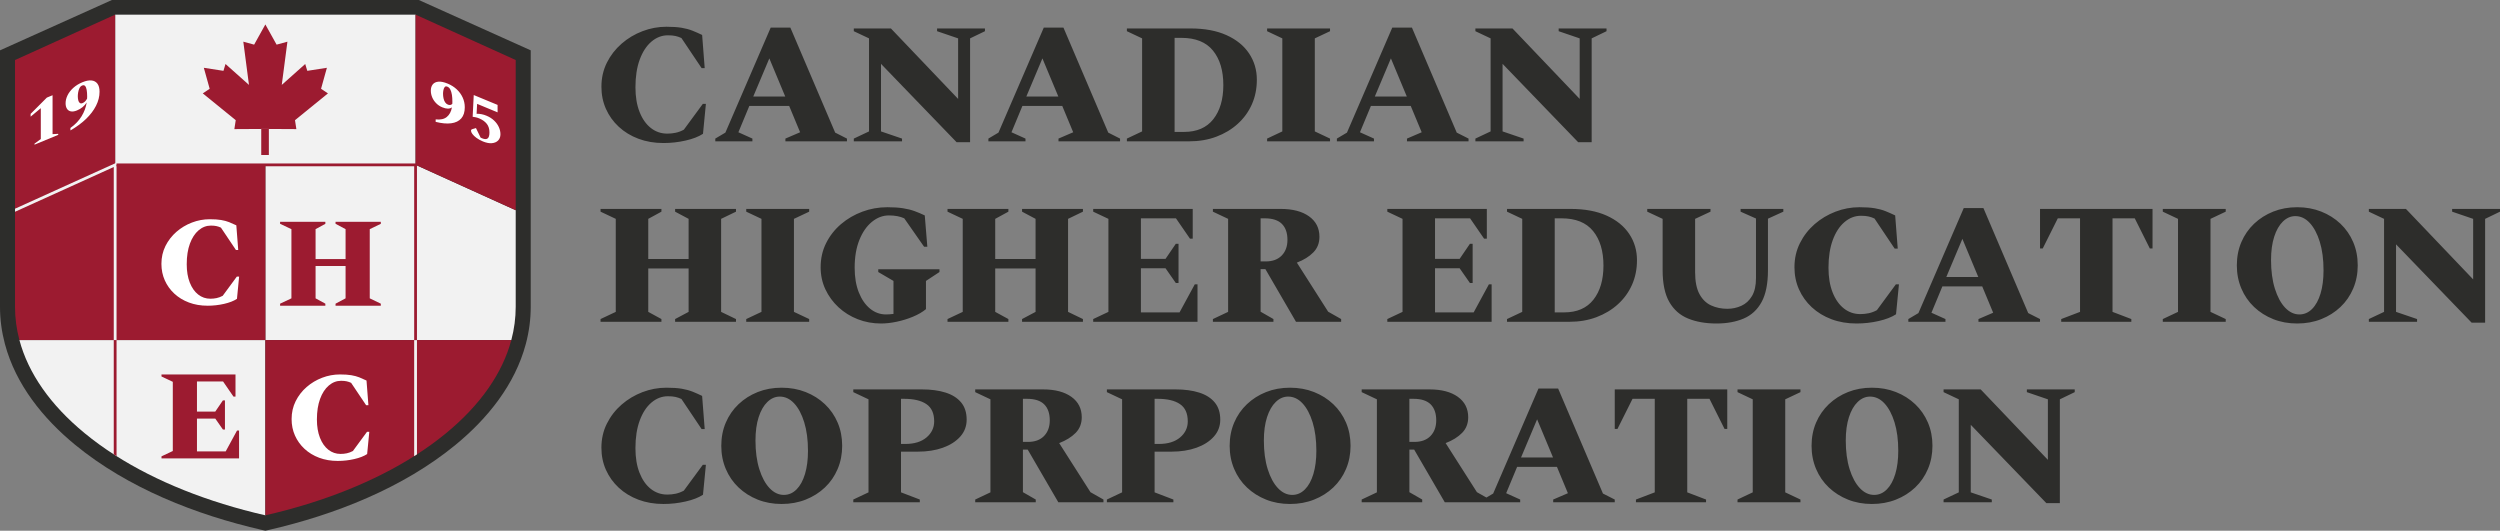 <svg xmlns="http://www.w3.org/2000/svg" xmlns:xlink="http://www.w3.org/1999/xlink" x="0pt" y="0pt" width="240pt" height="50.95pt" viewBox="0 0 240 50.95"><rect x="0" y="0" width="240" height="50.95" fill="#808080" stroke="none"/><g id="Group"><g id="Layer_x0020_1"><path id="Path 37" style="fill:#2d2d2b;fill-opacity:1;fill-rule:evenodd;opacity:1;stroke:none;" d="M63.695,13.731 C62.819,13.731,62.017,13.594,61.29,13.32 C60.562,13.047,59.933,12.664,59.402,12.171 C58.871,11.679,58.461,11.107,58.171,10.456 C57.881,9.805,57.736,9.096,57.736,8.33 C57.736,7.487,57.911,6.716,58.261,6.015 C58.611,5.315,59.082,4.708,59.673,4.193 C60.264,3.679,60.931,3.279,61.675,2.995 C62.42,2.71,63.186,2.568,63.974,2.568 C64.565,2.568,65.055,2.601,65.443,2.667 C65.831,2.732,66.176,2.825,66.477,2.946 C66.778,3.066,67.087,3.203,67.405,3.356 C67.405,3.356,67.651,6.541,67.651,6.541 C67.651,6.541,67.356,6.541,67.356,6.541 C67.356,6.541,65.418,3.652,65.418,3.652 C65.232,3.564,65.041,3.498,64.844,3.455 C64.647,3.411,64.406,3.389,64.122,3.389 C63.542,3.389,63.014,3.591,62.537,3.996 C62.061,4.401,61.687,4.976,61.413,5.72 C61.139,6.464,61.003,7.351,61.003,8.379 C61.003,9.288,61.134,10.076,61.397,10.743 C61.659,11.411,62.02,11.925,62.48,12.286 C62.94,12.648,63.465,12.828,64.056,12.828 C64.33,12.828,64.598,12.801,64.86,12.746 C65.123,12.691,65.386,12.593,65.648,12.451 C65.648,12.451,67.471,9.972,67.471,9.972 C67.471,9.972,67.766,9.972,67.766,9.972 C67.766,9.972,67.487,12.845,67.487,12.845 C67.071,13.118,66.516,13.334,65.821,13.493 C65.126,13.652,64.417,13.731,63.695,13.731 C63.695,13.731,63.695,13.731,63.695,13.731 z M186.583,48.217 C186.583,48.217,186.583,47.955,186.583,47.955 C186.583,47.955,188.044,47.265,188.044,47.265 C188.044,47.265,188.044,38.335,188.044,38.335 C188.044,38.335,186.583,37.645,186.583,37.645 C186.583,37.645,186.583,37.383,186.583,37.383 C186.583,37.383,190.146,37.383,190.146,37.383 C190.146,37.383,196.597,44.146,196.597,44.146 C196.597,44.146,196.597,38.335,196.597,38.335 C196.597,38.335,194.578,37.645,194.578,37.645 C194.578,37.645,194.578,37.383,194.578,37.383 C194.578,37.383,199.174,37.383,199.174,37.383 C199.174,37.383,199.174,37.645,199.174,37.645 C199.174,37.645,197.746,38.335,197.746,38.335 C197.746,38.335,197.746,48.299,197.746,48.299 C197.746,48.299,196.449,48.299,196.449,48.299 C196.449,48.299,189.193,40.781,189.193,40.781 C189.193,40.781,189.193,47.265,189.193,47.265 C189.193,47.265,191.213,47.955,191.213,47.955 C191.213,47.955,191.213,48.217,191.213,48.217 C191.213,48.217,186.583,48.217,186.583,48.217 z M179.705,48.382 C178.873,48.382,178.107,48.242,177.407,47.963 C176.706,47.684,176.094,47.295,175.568,46.797 C175.043,46.299,174.635,45.708,174.345,45.024 C174.055,44.34,173.91,43.599,173.91,42.8 C173.91,41.99,174.055,41.246,174.345,40.568 C174.635,39.889,175.043,39.301,175.568,38.803 C176.094,38.305,176.706,37.916,177.407,37.637 C178.107,37.358,178.873,37.219,179.705,37.219 C180.537,37.219,181.306,37.358,182.012,37.637 C182.717,37.916,183.333,38.305,183.858,38.803 C184.383,39.301,184.791,39.889,185.081,40.568 C185.371,41.246,185.516,41.99,185.516,42.8 C185.516,43.599,185.371,44.34,185.081,45.024 C184.791,45.708,184.384,46.299,183.858,46.797 C183.333,47.295,182.717,47.684,182.012,47.963 C181.306,48.242,180.537,48.382,179.705,48.382 z M179.919,47.511 C180.378,47.511,180.783,47.336,181.133,46.986 C181.484,46.636,181.754,46.143,181.946,45.509 C182.137,44.874,182.233,44.13,182.233,43.276 C182.233,42.226,182.113,41.312,181.872,40.535 C181.631,39.758,181.308,39.153,180.904,38.721 C180.499,38.288,180.039,38.072,179.525,38.072 C179.087,38.072,178.69,38.245,178.335,38.59 C177.979,38.934,177.7,39.421,177.497,40.051 C177.295,40.68,177.194,41.427,177.194,42.291 C177.194,43.342,177.317,44.258,177.563,45.041 C177.809,45.824,178.137,46.431,178.548,46.863 C178.958,47.295,179.415,47.511,179.919,47.511 C179.919,47.511,179.919,47.511,179.919,47.511 z M166.802,48.217 C166.802,48.217,166.802,47.955,166.802,47.955 C166.802,47.955,168.263,47.265,168.263,47.265 C168.263,47.265,168.263,38.335,168.263,38.335 C168.263,38.335,166.802,37.645,166.802,37.645 C166.802,37.645,166.802,37.383,166.802,37.383 C166.802,37.383,172.843,37.383,172.843,37.383 C172.843,37.383,172.843,37.645,172.843,37.645 C172.843,37.645,171.382,38.335,171.382,38.335 C171.382,38.335,171.382,47.265,171.382,47.265 C171.382,47.265,172.843,47.955,172.843,47.955 C172.843,47.955,172.843,48.217,172.843,48.217 C172.843,48.217,166.802,48.217,166.802,48.217 z M157.051,48.217 C157.051,48.217,157.051,47.955,157.051,47.955 C157.051,47.955,158.857,47.265,158.857,47.265 C158.857,47.265,158.857,38.286,158.857,38.286 C158.857,38.286,156.723,38.286,156.723,38.286 C156.723,38.286,155.278,41.175,155.278,41.175 C155.278,41.175,155.016,41.175,155.016,41.175 C155.016,41.175,155.016,37.383,155.016,37.383 C155.016,37.383,165.817,37.383,165.817,37.383 C165.817,37.383,165.817,41.175,165.817,41.175 C165.817,41.175,165.555,41.175,165.555,41.175 C165.555,41.175,164.11,38.286,164.11,38.286 C164.11,38.286,161.976,38.286,161.976,38.286 C161.976,38.286,161.976,47.265,161.976,47.265 C161.976,47.265,163.782,47.955,163.782,47.955 C163.782,47.955,163.782,48.217,163.782,48.217 C163.782,48.217,157.051,48.217,157.051,48.217 C157.051,48.217,157.051,48.217,157.051,48.217 z M142.696,47.764 C142.696,47.764,143.344,47.38,143.344,47.38 C143.344,47.38,147.694,37.301,147.694,37.301 C147.694,37.301,149.582,37.301,149.582,37.301 C149.582,37.301,153.883,47.38,153.883,47.38 C153.883,47.38,155.016,47.955,155.016,47.955 C155.016,47.955,155.016,48.217,155.016,48.217 C155.016,48.217,149.106,48.217,149.106,48.217 C149.106,48.217,149.106,47.955,149.106,47.955 C149.106,47.955,150.518,47.347,150.518,47.347 C150.518,47.347,149.467,44.819,149.467,44.819 C149.467,44.819,145.643,44.819,145.643,44.819 C145.643,44.819,144.592,47.347,144.592,47.347 C144.592,47.347,145.938,47.955,145.938,47.955 C145.938,47.955,145.938,48.217,145.938,48.217 C145.938,48.217,138.699,48.217,138.699,48.217 C138.699,48.217,135.76,43.161,135.76,43.161 C135.76,43.161,135.301,43.161,135.301,43.161 C135.301,43.161,135.301,47.249,135.301,47.249 C135.301,47.249,136.532,47.955,136.532,47.955 C136.532,47.955,136.532,48.217,136.532,48.217 C136.532,48.217,130.721,48.217,130.721,48.217 C130.721,48.217,130.721,47.955,130.721,47.955 C130.721,47.955,132.182,47.265,132.182,47.265 C132.182,47.265,132.182,38.335,132.182,38.335 C132.182,38.335,130.721,37.645,130.721,37.645 C130.721,37.645,130.721,37.383,130.721,37.383 C130.721,37.383,137.238,37.383,137.238,37.383 C138.387,37.383,139.293,37.621,139.955,38.097 C140.617,38.573,140.948,39.227,140.948,40.059 C140.948,40.66,140.751,41.161,140.357,41.561 C139.963,41.96,139.438,42.286,138.781,42.537 C138.781,42.537,141.785,47.249,141.785,47.249 C141.785,47.249,142.697,47.764,142.697,47.764 C142.697,47.764,142.696,47.764,142.696,47.764 z M146.02,43.916 C146.02,43.916,149.09,43.916,149.09,43.916 C149.09,43.916,147.563,40.255,147.563,40.255 C147.563,40.255,146.02,43.916,146.02,43.916 C146.02,43.916,146.02,43.916,146.02,43.916 z M135.694,38.286 C135.694,38.286,135.3,38.286,135.3,38.286 C135.3,38.286,135.3,42.422,135.3,42.422 C135.3,42.422,135.793,42.422,135.793,42.422 C136.449,42.422,136.961,42.234,137.328,41.856 C137.694,41.478,137.878,40.978,137.878,40.354 C137.878,39.686,137.7,39.175,137.344,38.819 C136.988,38.464,136.438,38.286,135.694,38.286 C135.694,38.286,135.694,38.286,135.694,38.286 z M123.842,48.382 C123.01,48.382,122.244,48.242,121.544,47.963 C120.843,47.684,120.231,47.295,119.705,46.797 C119.18,46.299,118.772,45.708,118.482,45.024 C118.192,44.34,118.047,43.599,118.047,42.8 C118.047,41.99,118.192,41.246,118.482,40.568 C118.772,39.889,119.18,39.301,119.705,38.803 C120.231,38.305,120.843,37.916,121.544,37.637 C122.244,37.358,123.01,37.219,123.842,37.219 C124.674,37.219,125.443,37.358,126.148,37.637 C126.854,37.916,127.47,38.305,127.995,38.803 C128.52,39.301,128.928,39.889,129.218,40.568 C129.508,41.246,129.653,41.99,129.653,42.8 C129.653,43.599,129.508,44.34,129.218,45.024 C128.928,45.708,128.521,46.299,127.995,46.797 C127.47,47.295,126.854,47.684,126.148,47.963 C125.443,48.242,124.674,48.382,123.842,48.382 z M124.056,47.511 C124.515,47.511,124.92,47.336,125.27,46.986 C125.621,46.636,125.891,46.143,126.083,45.509 C126.274,44.874,126.37,44.13,126.37,43.276 C126.37,42.226,126.25,41.312,126.009,40.535 C125.768,39.758,125.445,39.153,125.041,38.721 C124.636,38.288,124.176,38.072,123.662,38.072 C123.224,38.072,122.827,38.245,122.471,38.59 C122.116,38.934,121.837,39.421,121.634,40.051 C121.432,40.68,121.331,41.427,121.331,42.291 C121.331,43.342,121.454,44.258,121.7,45.041 C121.946,45.824,122.274,46.431,122.685,46.863 C123.095,47.295,123.552,47.511,124.056,47.511 C124.056,47.511,124.056,47.511,124.056,47.511 z M106.261,48.217 C106.261,48.217,106.261,47.955,106.261,47.955 C106.261,47.955,107.722,47.265,107.722,47.265 C107.722,47.265,107.722,38.335,107.722,38.335 C107.722,38.335,106.261,37.645,106.261,37.645 C106.261,37.645,106.261,37.383,106.261,37.383 C106.261,37.383,112.86,37.383,112.86,37.383 C113.725,37.383,114.477,37.484,115.117,37.687 C115.757,37.889,116.255,38.204,116.611,38.63 C116.967,39.057,117.145,39.61,117.145,40.288 C117.145,40.912,116.939,41.454,116.529,41.914 C116.119,42.373,115.563,42.729,114.863,42.981 C114.162,43.232,113.363,43.358,112.466,43.358 C112.466,43.358,110.841,43.358,110.841,43.358 C110.841,43.358,110.841,47.265,110.841,47.265 C110.841,47.265,112.646,47.955,112.646,47.955 C112.646,47.955,112.646,48.217,112.646,48.217 C112.646,48.217,106.261,48.217,106.261,48.217 C106.261,48.217,106.261,48.217,106.261,48.217 z M111.136,38.286 C111.136,38.286,110.841,38.286,110.841,38.286 C110.841,38.286,110.841,42.619,110.841,42.619 C110.841,42.619,111.251,42.619,111.251,42.619 C112.116,42.619,112.794,42.411,113.287,41.996 C113.779,41.58,114.026,41.066,114.026,40.453 C114.026,39.687,113.777,39.134,113.279,38.795 C112.781,38.455,112.067,38.286,111.136,38.286 z M93.621,48.217 C93.621,48.217,93.621,47.955,93.621,47.955 C93.621,47.955,95.082,47.265,95.082,47.265 C95.082,47.265,95.082,38.335,95.082,38.335 C95.082,38.335,93.621,37.645,93.621,37.645 C93.621,37.645,93.621,37.383,93.621,37.383 C93.621,37.383,100.138,37.383,100.138,37.383 C101.287,37.383,102.192,37.621,102.855,38.097 C103.517,38.573,103.848,39.227,103.848,40.059 C103.848,40.66,103.651,41.161,103.257,41.561 C102.863,41.96,102.337,42.286,101.681,42.537 C101.681,42.537,104.685,47.249,104.685,47.249 C104.685,47.249,105.932,47.955,105.932,47.955 C105.932,47.955,105.932,48.217,105.932,48.217 C105.932,48.217,101.599,48.217,101.599,48.217 C101.599,48.217,98.66,43.161,98.66,43.161 C98.66,43.161,98.201,43.161,98.201,43.161 C98.201,43.161,98.201,47.249,98.201,47.249 C98.201,47.249,99.432,47.955,99.432,47.955 C99.432,47.955,99.432,48.217,99.432,48.217 C99.432,48.217,93.621,48.217,93.621,48.217 C93.621,48.217,93.621,48.217,93.621,48.217 z M98.594,38.286 C98.594,38.286,98.2,38.286,98.2,38.286 C98.2,38.286,98.2,42.422,98.2,42.422 C98.2,42.422,98.693,42.422,98.693,42.422 C99.35,42.422,99.861,42.234,100.228,41.856 C100.594,41.478,100.778,40.978,100.778,40.354 C100.778,39.686,100.6,39.175,100.244,38.819 C99.888,38.464,99.338,38.286,98.594,38.286 C98.594,38.286,98.594,38.286,98.594,38.286 z M81.916,48.217 C81.916,48.217,81.916,47.955,81.916,47.955 C81.916,47.955,83.377,47.265,83.377,47.265 C83.377,47.265,83.377,38.335,83.377,38.335 C83.377,38.335,81.916,37.645,81.916,37.645 C81.916,37.645,81.916,37.383,81.916,37.383 C81.916,37.383,88.515,37.383,88.515,37.383 C89.379,37.383,90.132,37.484,90.772,37.687 C91.412,37.889,91.91,38.204,92.266,38.63 C92.622,39.057,92.799,39.61,92.799,40.288 C92.799,40.912,92.594,41.454,92.184,41.914 C91.773,42.373,91.218,42.729,90.518,42.981 C89.817,43.232,89.019,43.358,88.121,43.358 C88.121,43.358,86.496,43.358,86.496,43.358 C86.496,43.358,86.496,47.265,86.496,47.265 C86.496,47.265,88.302,47.955,88.302,47.955 C88.302,47.955,88.302,48.217,88.302,48.217 C88.302,48.217,81.916,48.217,81.916,48.217 C81.916,48.217,81.916,48.217,81.916,48.217 z M86.791,38.286 C86.791,38.286,86.496,38.286,86.496,38.286 C86.496,38.286,86.496,42.619,86.496,42.619 C86.496,42.619,86.906,42.619,86.906,42.619 C87.771,42.619,88.45,42.411,88.942,41.996 C89.434,41.58,89.681,41.066,89.681,40.453 C89.681,39.687,89.432,39.134,88.934,38.795 C88.436,38.455,87.722,38.286,86.791,38.286 z M75.038,48.382 C74.206,48.382,73.44,48.242,72.739,47.963 C72.039,47.684,71.426,47.295,70.901,46.797 C70.376,46.299,69.968,45.708,69.678,45.024 C69.388,44.34,69.243,43.599,69.243,42.8 C69.243,41.99,69.388,41.246,69.678,40.568 C69.968,39.889,70.376,39.301,70.901,38.803 C71.426,38.305,72.039,37.916,72.739,37.637 C73.44,37.358,74.206,37.219,75.038,37.219 C75.869,37.219,76.638,37.358,77.344,37.637 C78.05,37.916,78.666,38.305,79.191,38.803 C79.716,39.301,80.124,39.889,80.414,40.568 C80.704,41.246,80.849,41.99,80.849,42.8 C80.849,43.599,80.704,44.34,80.414,45.024 C80.124,45.708,79.716,46.299,79.191,46.797 C78.666,47.295,78.05,47.684,77.344,47.963 C76.638,48.242,75.869,48.382,75.038,48.382 z M75.251,47.511 C75.711,47.511,76.116,47.336,76.466,46.986 C76.816,46.636,77.087,46.143,77.278,45.509 C77.47,44.874,77.566,44.13,77.566,43.276 C77.566,42.226,77.445,41.312,77.204,40.535 C76.964,39.758,76.641,39.153,76.236,38.721 C75.831,38.288,75.371,38.072,74.857,38.072 C74.419,38.072,74.023,38.245,73.667,38.59 C73.311,38.934,73.032,39.421,72.83,40.051 C72.627,40.68,72.526,41.427,72.526,42.291 C72.526,43.342,72.649,44.258,72.895,45.041 C73.141,45.824,73.47,46.431,73.88,46.863 C74.291,47.295,74.748,47.511,75.251,47.511 C75.251,47.511,75.251,47.511,75.251,47.511 z M63.694,48.382 C62.819,48.382,62.017,48.245,61.289,47.971 C60.562,47.697,59.932,47.314,59.402,46.822 C58.871,46.33,58.461,45.758,58.17,45.106 C57.88,44.455,57.735,43.747,57.735,42.981 C57.735,42.138,57.91,41.366,58.261,40.666 C58.611,39.966,59.081,39.358,59.672,38.844 C60.263,38.329,60.931,37.93,61.675,37.645 C62.419,37.361,63.185,37.219,63.974,37.219 C64.565,37.219,65.054,37.252,65.443,37.317 C65.831,37.383,66.176,37.476,66.477,37.596 C66.778,37.717,67.087,37.853,67.404,38.007 C67.404,38.007,67.651,41.191,67.651,41.191 C67.651,41.191,67.355,41.191,67.355,41.191 C67.355,41.191,65.418,38.302,65.418,38.302 C65.232,38.215,65.04,38.149,64.844,38.105 C64.647,38.061,64.406,38.04,64.121,38.04 C63.541,38.04,63.013,38.242,62.537,38.647 C62.061,39.052,61.686,39.627,61.413,40.371 C61.139,41.115,61.002,42.001,61.002,43.03 C61.002,43.938,61.134,44.726,61.396,45.394 C61.659,46.061,62.02,46.576,62.48,46.937 C62.939,47.298,63.465,47.479,64.056,47.479 C64.329,47.479,64.597,47.451,64.86,47.397 C65.123,47.342,65.385,47.243,65.648,47.101 C65.648,47.101,67.47,44.622,67.47,44.622 C67.47,44.622,67.766,44.622,67.766,44.622 C67.766,44.622,67.487,47.495,67.487,47.495 C67.071,47.769,66.515,47.985,65.82,48.143 C65.125,48.302,64.417,48.382,63.694,48.382 C63.694,48.382,63.694,48.382,63.694,48.382 z M227.409,30.892 C227.409,30.892,227.409,30.629,227.409,30.629 C227.409,30.629,228.87,29.94,228.87,29.94 C228.87,29.94,228.87,21.01,228.87,21.01 C228.87,21.01,227.409,20.32,227.409,20.32 C227.409,20.32,227.409,20.058,227.409,20.058 C227.409,20.058,230.971,20.058,230.971,20.058 C230.971,20.058,237.423,26.821,237.423,26.821 C237.423,26.821,237.423,21.01,237.423,21.01 C237.423,21.01,235.404,20.32,235.404,20.32 C235.404,20.32,235.404,20.057,235.404,20.057 C235.404,20.057,240,20.057,240,20.057 C240,20.057,240,20.32,240,20.32 C240,20.32,238.572,21.01,238.572,21.01 C238.572,21.01,238.572,30.974,238.572,30.974 C238.572,30.974,237.275,30.974,237.275,30.974 C237.275,30.974,230.019,23.456,230.019,23.456 C230.019,23.456,230.019,29.94,230.019,29.94 C230.019,29.94,232.039,30.629,232.039,30.629 C232.039,30.629,232.039,30.892,232.039,30.892 C232.039,30.892,227.409,30.892,227.409,30.892 C227.409,30.892,227.409,30.892,227.409,30.892 z M220.531,31.056 C219.699,31.056,218.933,30.917,218.233,30.638 C217.532,30.358,216.919,29.97,216.394,29.472 C215.869,28.974,215.461,28.383,215.171,27.699 C214.881,27.015,214.736,26.274,214.736,25.475 C214.736,24.665,214.881,23.921,215.171,23.242 C215.461,22.564,215.869,21.976,216.394,21.477 C216.919,20.98,217.532,20.591,218.233,20.312 C218.933,20.033,219.699,19.893,220.531,19.893 C221.363,19.893,222.132,20.033,222.837,20.312 C223.543,20.591,224.159,20.98,224.684,21.477 C225.209,21.975,225.617,22.564,225.907,23.242 C226.197,23.921,226.342,24.665,226.342,25.475 C226.342,26.274,226.197,27.015,225.907,27.699 C225.617,28.383,225.21,28.974,224.684,29.472 C224.159,29.97,223.543,30.359,222.837,30.638 C222.132,30.917,221.363,31.056,220.531,31.056 z M220.744,30.186 C221.204,30.186,221.609,30.011,221.959,29.661 C222.309,29.311,222.58,28.818,222.772,28.183 C222.963,27.549,223.059,26.804,223.059,25.951 C223.059,24.9,222.939,23.986,222.698,23.209 C222.457,22.432,222.134,21.828,221.729,21.395 C221.325,20.963,220.865,20.747,220.351,20.747 C219.913,20.747,219.516,20.919,219.16,21.264 C218.805,21.609,218.526,22.096,218.323,22.725 C218.121,23.355,218.02,24.101,218.02,24.966 C218.02,26.016,218.143,26.933,218.389,27.715 C218.635,28.498,218.963,29.105,219.374,29.538 C219.784,29.97,220.241,30.186,220.745,30.186 C220.745,30.186,220.744,30.186,220.744,30.186 z M207.628,30.892 C207.628,30.892,207.628,30.629,207.628,30.629 C207.628,30.629,209.089,29.94,209.089,29.94 C209.089,29.94,209.089,21.01,209.089,21.01 C209.089,21.01,207.628,20.32,207.628,20.32 C207.628,20.32,207.628,20.057,207.628,20.057 C207.628,20.057,213.669,20.057,213.669,20.057 C213.669,20.057,213.669,20.32,213.669,20.32 C213.669,20.32,212.208,21.01,212.208,21.01 C212.208,21.01,212.208,29.94,212.208,29.94 C212.208,29.94,213.669,30.629,213.669,30.629 C213.669,30.629,213.669,30.892,213.669,30.892 C213.669,30.892,207.628,30.892,207.628,30.892 z M197.877,30.892 C197.877,30.892,197.877,30.629,197.877,30.629 C197.877,30.629,199.683,29.94,199.683,29.94 C199.683,29.94,199.683,20.96,199.683,20.96 C199.683,20.96,197.549,20.96,197.549,20.96 C197.549,20.96,196.104,23.85,196.104,23.85 C196.104,23.85,195.842,23.85,195.842,23.85 C195.842,23.85,195.842,20.058,195.842,20.058 C195.842,20.058,206.643,20.058,206.643,20.058 C206.643,20.058,206.643,23.85,206.643,23.85 C206.643,23.85,206.381,23.85,206.381,23.85 C206.381,23.85,204.936,20.96,204.936,20.96 C204.936,20.96,202.802,20.96,202.802,20.96 C202.802,20.96,202.802,29.94,202.802,29.94 C202.802,29.94,204.608,30.629,204.608,30.629 C204.608,30.629,204.608,30.892,204.608,30.892 C204.608,30.892,197.877,30.892,197.877,30.892 C197.877,30.892,197.877,30.892,197.877,30.892 z M183.201,30.892 C183.201,30.892,183.201,30.629,183.201,30.629 C183.201,30.629,184.17,30.055,184.17,30.055 C184.17,30.055,188.52,19.975,188.52,19.975 C188.52,19.975,190.408,19.975,190.408,19.975 C190.408,19.975,194.709,30.055,194.709,30.055 C194.709,30.055,195.842,30.629,195.842,30.629 C195.842,30.629,195.842,30.892,195.842,30.892 C195.842,30.892,189.932,30.892,189.932,30.892 C189.932,30.892,189.932,30.629,189.932,30.629 C189.932,30.629,191.344,30.022,191.344,30.022 C191.344,30.022,190.293,27.494,190.293,27.494 C190.293,27.494,186.468,27.494,186.468,27.494 C186.468,27.494,185.418,30.022,185.418,30.022 C185.418,30.022,186.764,30.629,186.764,30.629 C186.764,30.629,186.764,30.892,186.764,30.892 C186.764,30.892,183.201,30.892,183.201,30.892 z M186.846,26.591 C186.846,26.591,189.915,26.591,189.915,26.591 C189.915,26.591,188.389,22.93,188.389,22.93 C188.389,22.93,186.846,26.591,186.846,26.591 C186.846,26.591,186.846,26.591,186.846,26.591 z M178.227,31.056 C177.352,31.056,176.55,30.919,175.822,30.646 C175.095,30.372,174.465,29.989,173.934,29.497 C173.404,29.004,172.993,28.432,172.703,27.781 C172.413,27.13,172.268,26.421,172.268,25.655 C172.268,24.812,172.443,24.041,172.794,23.341 C173.144,22.64,173.614,22.033,174.205,21.518 C174.796,21.004,175.464,20.605,176.208,20.32 C176.952,20.035,177.718,19.893,178.506,19.893 C179.097,19.893,179.587,19.926,179.975,19.992 C180.364,20.057,180.709,20.15,181.01,20.271 C181.311,20.391,181.62,20.528,181.937,20.681 C181.937,20.681,182.183,23.866,182.183,23.866 C182.183,23.866,181.888,23.866,181.888,23.866 C181.888,23.866,179.951,20.977,179.951,20.977 C179.765,20.889,179.573,20.824,179.376,20.78 C179.179,20.736,178.939,20.714,178.654,20.714 C178.074,20.714,177.546,20.916,177.07,21.322 C176.594,21.726,176.219,22.301,175.945,23.045 C175.672,23.789,175.535,24.676,175.535,25.704 C175.535,26.613,175.666,27.401,175.929,28.068 C176.192,28.736,176.553,29.25,177.012,29.611 C177.472,29.973,177.997,30.153,178.588,30.153 C178.862,30.153,179.13,30.126,179.393,30.071 C179.655,30.016,179.918,29.918,180.181,29.776 C180.181,29.776,182.003,27.297,182.003,27.297 C182.003,27.297,182.298,27.297,182.298,27.297 C182.298,27.297,182.019,30.17,182.019,30.17 C181.603,30.443,181.048,30.659,180.353,30.818 C179.658,30.977,178.949,31.056,178.227,31.056 C178.227,31.056,178.227,31.056,178.227,31.056 z M164.783,31.056 C163.743,31.056,162.835,30.898,162.058,30.58 C161.281,30.263,160.679,29.732,160.252,28.988 C159.825,28.243,159.612,27.226,159.612,25.934 C159.612,25.934,159.612,21.01,159.612,21.01 C159.612,21.01,158.134,20.32,158.134,20.32 C158.134,20.32,158.134,20.057,158.134,20.057 C158.134,20.057,164.208,20.057,164.208,20.057 C164.208,20.057,164.208,20.32,164.208,20.32 C164.208,20.32,162.731,21.01,162.731,21.01 C162.731,21.01,162.731,26.131,162.731,26.131 C162.731,27.018,162.87,27.718,163.149,28.233 C163.428,28.747,163.803,29.111,164.274,29.324 C164.744,29.538,165.259,29.644,165.817,29.644 C166.298,29.644,166.75,29.548,167.171,29.357 C167.592,29.166,167.932,28.854,168.189,28.421 C168.446,27.989,168.575,27.417,168.575,26.706 C168.575,26.706,168.575,20.977,168.575,20.977 C168.575,20.977,167.097,20.32,167.097,20.32 C167.097,20.32,167.097,20.057,167.097,20.057 C167.097,20.057,171.201,20.057,171.201,20.057 C171.201,20.057,171.201,20.32,171.201,20.32 C171.201,20.32,169.724,20.993,169.724,20.993 C169.724,20.993,169.724,25.934,169.724,25.934 C169.724,27.226,169.521,28.243,169.116,28.988 C168.711,29.732,168.137,30.262,167.393,30.58 C166.649,30.897,165.779,31.056,164.783,31.056 C164.783,31.056,164.783,31.056,164.783,31.056 z M144.673,30.892 C144.673,30.892,144.673,30.629,144.673,30.629 C144.673,30.629,146.134,29.94,146.134,29.94 C146.134,29.94,146.134,21.01,146.134,21.01 C146.134,21.01,144.673,20.32,144.673,20.32 C144.673,20.32,144.673,20.057,144.673,20.057 C144.673,20.057,150.78,20.057,150.78,20.057 C152.137,20.057,153.289,20.271,154.236,20.698 C155.182,21.125,155.905,21.71,156.403,22.454 C156.901,23.198,157.15,24.041,157.15,24.982 C157.15,25.836,156.991,26.621,156.674,27.338 C156.356,28.055,155.905,28.678,155.319,29.209 C154.734,29.74,154.047,30.153,153.259,30.448 C152.471,30.744,151.607,30.892,150.666,30.892 C150.666,30.892,144.674,30.892,144.674,30.892 C144.674,30.892,144.673,30.892,144.673,30.892 z M149.91,20.96 C149.91,20.96,149.253,20.96,149.253,20.96 C149.253,20.96,149.253,29.989,149.253,29.989 C149.253,29.989,150.156,29.989,150.156,29.989 C151.393,29.989,152.331,29.581,152.972,28.766 C153.612,27.951,153.932,26.859,153.932,25.491 C153.932,24.101,153.601,22.999,152.939,22.183 C152.277,21.368,151.267,20.96,149.91,20.96 C149.91,20.96,149.91,20.96,149.91,20.96 z M133.182,30.892 C133.182,30.892,133.182,30.629,133.182,30.629 C133.182,30.629,134.643,29.94,134.643,29.94 C134.643,29.94,134.643,21.01,134.643,21.01 C134.643,21.01,133.182,20.32,133.182,20.32 C133.182,20.32,133.182,20.057,133.182,20.057 C133.182,20.057,142.736,20.057,142.736,20.057 C142.736,20.057,142.736,22.914,142.736,22.914 C142.736,22.914,142.474,22.914,142.474,22.914 C142.474,22.914,141.128,20.96,141.128,20.96 C141.128,20.96,137.762,20.96,137.762,20.96 C137.762,20.96,137.762,24.851,137.762,24.851 C137.762,24.851,140.126,24.851,140.126,24.851 C140.126,24.851,141.111,23.406,141.111,23.406 C141.111,23.406,141.374,23.406,141.374,23.406 C141.374,23.406,141.374,27.165,141.374,27.165 C141.374,27.165,141.111,27.165,141.111,27.165 C141.111,27.165,140.126,25.754,140.126,25.754 C140.126,25.754,137.762,25.754,137.762,25.754 C137.762,25.754,137.762,29.989,137.762,29.989 C137.762,29.989,141.472,29.989,141.472,29.989 C141.472,29.989,142.933,27.297,142.933,27.297 C142.933,27.297,143.196,27.297,143.196,27.297 C143.196,27.297,143.196,30.892,143.196,30.892 C143.196,30.892,133.183,30.892,133.183,30.892 C133.183,30.892,133.182,30.892,133.182,30.892 z M116.438,30.892 C116.438,30.892,116.438,30.629,116.438,30.629 C116.438,30.629,117.899,29.94,117.899,29.94 C117.899,29.94,117.899,21.01,117.899,21.01 C117.899,21.01,116.438,20.32,116.438,20.32 C116.438,20.32,116.438,20.057,116.438,20.057 C116.438,20.057,122.955,20.057,122.955,20.057 C124.105,20.057,125.01,20.296,125.672,20.772 C126.334,21.248,126.666,21.901,126.666,22.733 C126.666,23.335,126.468,23.836,126.075,24.235 C125.681,24.635,125.155,24.96,124.499,25.212 C124.499,25.212,127.503,29.923,127.503,29.923 C127.503,29.923,128.75,30.629,128.75,30.629 C128.75,30.629,128.75,30.892,128.75,30.892 C128.75,30.892,124.416,30.892,124.416,30.892 C124.416,30.892,121.478,25.836,121.478,25.836 C121.478,25.836,121.018,25.836,121.018,25.836 C121.018,25.836,121.018,29.923,121.018,29.923 C121.018,29.923,122.25,30.629,122.25,30.629 C122.25,30.629,122.25,30.892,122.25,30.892 C122.25,30.892,116.438,30.892,116.438,30.892 z M121.412,20.96 C121.412,20.96,121.018,20.96,121.018,20.96 C121.018,20.96,121.018,25.097,121.018,25.097 C121.018,25.097,121.511,25.097,121.511,25.097 C122.167,25.097,122.679,24.908,123.045,24.531 C123.412,24.153,123.595,23.653,123.595,23.029 C123.595,22.361,123.418,21.85,123.062,21.494 C122.706,21.138,122.156,20.96,121.412,20.96 C121.412,20.96,121.412,20.96,121.412,20.96 z M104.947,30.892 C104.947,30.892,104.947,30.629,104.947,30.629 C104.947,30.629,106.408,29.94,106.408,29.94 C106.408,29.94,106.408,21.01,106.408,21.01 C106.408,21.01,104.947,20.32,104.947,20.32 C104.947,20.32,104.947,20.057,104.947,20.057 C104.947,20.057,114.501,20.057,114.501,20.057 C114.501,20.057,114.501,22.914,114.501,22.914 C114.501,22.914,114.239,22.914,114.239,22.914 C114.239,22.914,112.892,20.96,112.892,20.96 C112.892,20.96,109.527,20.96,109.527,20.96 C109.527,20.96,109.527,24.851,109.527,24.851 C109.527,24.851,111.891,24.851,111.891,24.851 C111.891,24.851,112.876,23.406,112.876,23.406 C112.876,23.406,113.139,23.406,113.139,23.406 C113.139,23.406,113.139,27.165,113.139,27.165 C113.139,27.165,112.876,27.165,112.876,27.165 C112.876,27.165,111.891,25.754,111.891,25.754 C111.891,25.754,109.527,25.754,109.527,25.754 C109.527,25.754,109.527,29.989,109.527,29.989 C109.527,29.989,113.237,29.989,113.237,29.989 C113.237,29.989,114.698,27.297,114.698,27.297 C114.698,27.297,114.961,27.297,114.961,27.297 C114.961,27.297,114.961,30.892,114.961,30.892 C114.961,30.892,104.947,30.892,104.947,30.892 C104.947,30.892,104.947,30.892,104.947,30.892 z M90.961,30.892 C90.961,30.892,90.961,30.629,90.961,30.629 C90.961,30.629,92.422,29.94,92.422,29.94 C92.422,29.94,92.422,21.01,92.422,21.01 C92.422,21.01,90.961,20.32,90.961,20.32 C90.961,20.32,90.961,20.057,90.961,20.057 C90.961,20.057,96.805,20.057,96.805,20.057 C96.805,20.057,96.805,20.32,96.805,20.32 C96.805,20.32,95.541,21.01,95.541,21.01 C95.541,21.01,95.541,24.867,95.541,24.867 C95.541,24.867,99.415,24.867,99.415,24.867 C99.415,24.867,99.415,21.01,99.415,21.01 C99.415,21.01,98.118,20.32,98.118,20.32 C98.118,20.32,98.118,20.057,98.118,20.057 C98.118,20.057,103.962,20.057,103.962,20.057 C103.962,20.057,103.962,20.32,103.962,20.32 C103.962,20.32,102.534,21.01,102.534,21.01 C102.534,21.01,102.534,29.94,102.534,29.94 C102.534,29.94,103.962,30.629,103.962,30.629 C103.962,30.629,103.962,30.892,103.962,30.892 C103.962,30.892,98.118,30.892,98.118,30.892 C98.118,30.892,98.118,30.629,98.118,30.629 C98.118,30.629,99.415,29.94,99.415,29.94 C99.415,29.94,99.415,25.77,99.415,25.77 C99.415,25.77,95.541,25.77,95.541,25.77 C95.541,25.77,95.541,29.94,95.541,29.94 C95.541,29.94,96.805,30.629,96.805,30.629 C96.805,30.629,96.805,30.892,96.805,30.892 C96.805,30.892,90.961,30.892,90.961,30.892 z M84.575,31.056 C83.787,31.056,83.043,30.919,82.343,30.646 C81.642,30.372,81.027,29.989,80.496,29.497 C79.965,29.004,79.547,28.432,79.24,27.781 C78.934,27.13,78.781,26.421,78.781,25.655 C78.781,24.812,78.956,24.041,79.306,23.341 C79.656,22.64,80.132,22.033,80.734,21.518 C81.336,21.004,82.02,20.605,82.786,20.32 C83.552,20.035,84.351,19.893,85.183,19.893 C85.774,19.893,86.277,19.926,86.693,19.992 C87.109,20.057,87.481,20.15,87.809,20.271 C88.138,20.391,88.46,20.528,88.778,20.681 C88.778,20.681,89.024,23.685,89.024,23.685 C89.024,23.685,88.712,23.685,88.712,23.685 C88.712,23.685,86.808,20.96,86.808,20.96 C86.414,20.774,85.921,20.681,85.33,20.681 C84.75,20.681,84.209,20.887,83.705,21.297 C83.202,21.707,82.8,22.287,82.499,23.037 C82.198,23.787,82.047,24.676,82.047,25.704 C82.047,26.613,82.181,27.404,82.449,28.077 C82.718,28.75,83.079,29.269,83.533,29.636 C83.987,30.003,84.493,30.186,85.051,30.186 C85.259,30.186,85.5,30.17,85.774,30.137 C85.774,30.137,85.774,26.969,85.774,26.969 C85.774,26.969,84.313,26.115,84.313,26.115 C84.313,26.115,84.313,25.852,84.313,25.852 C84.313,25.852,90.189,25.852,90.189,25.852 C90.189,25.852,90.189,26.115,90.189,26.115 C90.189,26.115,88.893,26.969,88.893,26.969 C88.893,26.969,88.893,29.677,88.893,29.677 C88.564,29.951,88.151,30.192,87.653,30.4 C87.155,30.608,86.635,30.769,86.094,30.884 C85.552,30.999,85.046,31.056,84.575,31.056 C84.575,31.056,84.575,31.056,84.575,31.056 z M71.639,30.892 C71.639,30.892,71.639,30.629,71.639,30.629 C71.639,30.629,73.101,29.94,73.101,29.94 C73.101,29.94,73.101,21.01,73.101,21.01 C73.101,21.01,71.639,20.32,71.639,20.32 C71.639,20.32,71.639,20.057,71.639,20.057 C71.639,20.057,77.681,20.057,77.681,20.057 C77.681,20.057,77.681,20.32,77.681,20.32 C77.681,20.32,76.219,21.01,76.219,21.01 C76.219,21.01,76.219,29.94,76.219,29.94 C76.219,29.94,77.681,30.629,77.681,30.629 C77.681,30.629,77.681,30.892,77.681,30.892 C77.681,30.892,71.639,30.892,71.639,30.892 z M57.653,30.892 C57.653,30.892,57.653,30.629,57.653,30.629 C57.653,30.629,59.114,29.94,59.114,29.94 C59.114,29.94,59.114,21.01,59.114,21.01 C59.114,21.01,57.653,20.32,57.653,20.32 C57.653,20.32,57.653,20.057,57.653,20.057 C57.653,20.057,63.497,20.057,63.497,20.057 C63.497,20.057,63.497,20.32,63.497,20.32 C63.497,20.32,62.233,21.01,62.233,21.01 C62.233,21.01,62.233,24.867,62.233,24.867 C62.233,24.867,66.107,24.867,66.107,24.867 C66.107,24.867,66.107,21.01,66.107,21.01 C66.107,21.01,64.811,20.32,64.811,20.32 C64.811,20.32,64.811,20.057,64.811,20.057 C64.811,20.057,70.655,20.057,70.655,20.057 C70.655,20.057,70.655,20.32,70.655,20.32 C70.655,20.32,69.227,21.01,69.227,21.01 C69.227,21.01,69.227,29.94,69.227,29.94 C69.227,29.94,70.655,30.629,70.655,30.629 C70.655,30.629,70.655,30.892,70.655,30.892 C70.655,30.892,64.811,30.892,64.811,30.892 C64.811,30.892,64.811,30.629,64.811,30.629 C64.811,30.629,66.107,29.94,66.107,29.94 C66.107,29.94,66.107,25.77,66.107,25.77 C66.107,25.77,62.233,25.77,62.233,25.77 C62.233,25.77,62.233,29.94,62.233,29.94 C62.233,29.94,63.497,30.629,63.497,30.629 C63.497,30.629,63.497,30.892,63.497,30.892 C63.497,30.892,57.653,30.892,57.653,30.892 z M141.637,13.567 C141.637,13.567,141.637,13.304,141.637,13.304 C141.637,13.304,143.098,12.615,143.098,12.615 C143.098,12.615,143.098,3.684,143.098,3.684 C143.098,3.684,141.637,2.995,141.637,2.995 C141.637,2.995,141.637,2.732,141.637,2.732 C141.637,2.732,145.199,2.732,145.199,2.732 C145.199,2.732,151.65,9.496,151.65,9.496 C151.65,9.496,151.65,3.684,151.65,3.684 C151.65,3.684,149.631,2.995,149.631,2.995 C149.631,2.995,149.631,2.732,149.631,2.732 C149.631,2.732,154.227,2.732,154.227,2.732 C154.227,2.732,154.227,2.995,154.227,2.995 C154.227,2.995,152.799,3.684,152.799,3.684 C152.799,3.684,152.799,13.649,152.799,13.649 C152.799,13.649,151.502,13.649,151.502,13.649 C151.502,13.649,144.247,6.13,144.247,6.13 C144.247,6.13,144.247,12.615,144.247,12.615 C144.247,12.615,146.266,13.304,146.266,13.304 C146.266,13.304,146.266,13.567,146.266,13.567 C146.266,13.567,141.637,13.567,141.637,13.567 z M128.34,13.567 C128.34,13.567,128.34,13.304,128.34,13.304 C128.34,13.304,129.308,12.73,129.308,12.73 C129.308,12.73,133.658,2.65,133.658,2.65 C133.658,2.65,135.546,2.65,135.546,2.65 C135.546,2.65,139.847,12.73,139.847,12.73 C139.847,12.73,140.98,13.304,140.98,13.304 C140.98,13.304,140.98,13.567,140.98,13.567 C140.98,13.567,135.07,13.567,135.07,13.567 C135.07,13.567,135.07,13.304,135.07,13.304 C135.07,13.304,136.482,12.697,136.482,12.697 C136.482,12.697,135.431,10.169,135.431,10.169 C135.431,10.169,131.607,10.169,131.607,10.169 C131.607,10.169,130.556,12.697,130.556,12.697 C130.556,12.697,131.902,13.304,131.902,13.304 C131.902,13.304,131.902,13.567,131.902,13.567 C131.902,13.567,128.34,13.567,128.34,13.567 z M131.984,9.266 C131.984,9.266,135.054,9.266,135.054,9.266 C135.054,9.266,133.527,5.605,133.527,5.605 C133.527,5.605,131.984,9.266,131.984,9.266 z M121.642,13.567 C121.642,13.567,121.642,13.304,121.642,13.304 C121.642,13.304,123.103,12.615,123.103,12.615 C123.103,12.615,123.103,3.684,123.103,3.684 C123.103,3.684,121.642,2.995,121.642,2.995 C121.642,2.995,121.642,2.732,121.642,2.732 C121.642,2.732,127.683,2.732,127.683,2.732 C127.683,2.732,127.683,2.995,127.683,2.995 C127.683,2.995,126.222,3.684,126.222,3.684 C126.222,3.684,126.222,12.615,126.222,12.615 C126.222,12.615,127.683,13.304,127.683,13.304 C127.683,13.304,127.683,13.567,127.683,13.567 C127.683,13.567,121.642,13.567,121.642,13.567 z M108.181,13.567 C108.181,13.567,108.181,13.304,108.181,13.304 C108.181,13.304,109.642,12.615,109.642,12.615 C109.642,12.615,109.642,3.684,109.642,3.684 C109.642,3.684,108.181,2.995,108.181,2.995 C108.181,2.995,108.181,2.732,108.181,2.732 C108.181,2.732,114.288,2.732,114.288,2.732 C115.645,2.732,116.797,2.946,117.743,3.373 C118.69,3.799,119.412,4.385,119.91,5.129 C120.408,5.873,120.657,6.716,120.657,7.657 C120.657,8.511,120.499,9.296,120.181,10.013 C119.864,10.729,119.412,11.353,118.827,11.884 C118.242,12.415,117.555,12.828,116.767,13.123 C115.979,13.419,115.114,13.567,114.173,13.567 C114.173,13.567,108.181,13.567,108.181,13.567 z M113.418,3.635 C113.418,3.635,112.761,3.635,112.761,3.635 C112.761,3.635,112.761,12.664,112.761,12.664 C112.761,12.664,113.664,12.664,113.664,12.664 C114.901,12.664,115.839,12.256,116.48,11.441 C117.12,10.626,117.44,9.534,117.44,8.166 C117.44,6.776,117.109,5.673,116.447,4.858 C115.785,4.043,114.775,3.635,113.418,3.635 C113.418,3.635,113.418,3.635,113.418,3.635 z M94.885,13.567 C94.885,13.567,94.885,13.304,94.885,13.304 C94.885,13.304,95.853,12.73,95.853,12.73 C95.853,12.73,100.203,2.65,100.203,2.65 C100.203,2.65,102.091,2.65,102.091,2.65 C102.091,2.65,106.392,12.73,106.392,12.73 C106.392,12.73,107.525,13.304,107.525,13.304 C107.525,13.304,107.525,13.567,107.525,13.567 C107.525,13.567,101.615,13.567,101.615,13.567 C101.615,13.567,101.615,13.304,101.615,13.304 C101.615,13.304,103.027,12.697,103.027,12.697 C103.027,12.697,101.976,10.169,101.976,10.169 C101.976,10.169,98.151,10.169,98.151,10.169 C98.151,10.169,97.101,12.697,97.101,12.697 C97.101,12.697,98.447,13.304,98.447,13.304 C98.447,13.304,98.447,13.567,98.447,13.567 C98.447,13.567,94.885,13.567,94.885,13.567 z M98.529,9.266 C98.529,9.266,101.599,9.266,101.599,9.266 C101.599,9.266,100.072,5.605,100.072,5.605 C100.072,5.605,98.529,9.266,98.529,9.266 z M81.965,13.567 C81.965,13.567,81.965,13.304,81.965,13.304 C81.965,13.304,83.426,12.615,83.426,12.615 C83.426,12.615,83.426,3.684,83.426,3.684 C83.426,3.684,81.965,2.995,81.965,2.995 C81.965,2.995,81.965,2.732,81.965,2.732 C81.965,2.732,85.528,2.732,85.528,2.732 C85.528,2.732,91.979,9.496,91.979,9.496 C91.979,9.496,91.979,3.684,91.979,3.684 C91.979,3.684,89.96,2.995,89.96,2.995 C89.96,2.995,89.96,2.732,89.96,2.732 C89.96,2.732,94.556,2.732,94.556,2.732 C94.556,2.732,94.556,2.995,94.556,2.995 C94.556,2.995,93.128,3.684,93.128,3.684 C93.128,3.684,93.128,13.649,93.128,13.649 C93.128,13.649,91.831,13.649,91.831,13.649 C91.831,13.649,84.576,6.13,84.576,6.13 C84.576,6.13,84.576,12.615,84.576,12.615 C84.576,12.615,86.595,13.304,86.595,13.304 C86.595,13.304,86.595,13.567,86.595,13.567 C86.595,13.567,81.965,13.567,81.965,13.567 z M68.668,13.567 C68.668,13.567,68.668,13.304,68.668,13.304 C68.668,13.304,69.637,12.73,69.637,12.73 C69.637,12.73,73.987,2.65,73.987,2.65 C73.987,2.65,75.875,2.65,75.875,2.65 C75.875,2.65,80.176,12.73,80.176,12.73 C80.176,12.73,81.309,13.304,81.309,13.304 C81.309,13.304,81.309,13.567,81.309,13.567 C81.309,13.567,75.399,13.567,75.399,13.567 C75.399,13.567,75.399,13.304,75.399,13.304 C75.399,13.304,76.811,12.697,76.811,12.697 C76.811,12.697,75.76,10.169,75.76,10.169 C75.76,10.169,71.935,10.169,71.935,10.169 C71.935,10.169,70.885,12.697,70.885,12.697 C70.885,12.697,72.231,13.304,72.231,13.304 C72.231,13.304,72.231,13.567,72.231,13.567 C72.231,13.567,68.668,13.567,68.668,13.567 z M72.313,9.266 C72.313,9.266,75.382,9.266,75.382,9.266 C75.382,9.266,73.856,5.605,73.856,5.605 C73.856,5.605,72.313,9.266,72.313,9.266 z"></path><path id="Path_x0020_19" style="fill:#2d2d2b;fill-opacity:1;fill-rule:evenodd;opacity:1;stroke:none;" d="M25.153,50.876 C18.831,49.428,12.256,46.851,7.205,42.695 C4.131,40.166,1.511,36.923,0.471,33.019 C0.161,31.855,0,30.659,0,29.454 C0,29.454,0,4.833,0,4.833 C3.581,3.222,7.163,1.611,10.744,0 C10.744,0,40.206,0,40.206,0 C43.787,1.611,47.368,3.222,50.95,4.833 C50.95,4.833,50.95,29.454,50.95,29.454 C50.95,30.659,50.789,31.855,50.479,33.019 C49.438,36.923,46.819,40.166,43.745,42.695 C38.694,46.851,32.119,49.428,25.797,50.876 C25.689,50.901,25.582,50.925,25.475,50.95 C25.367,50.925,25.26,50.901,25.153,50.876 C25.153,50.876,25.153,50.876,25.153,50.876 C25.153,50.876,25.153,50.876,25.153,50.876 z"></path><path id="Path_x0020_26" style="fill:#f2f2f2;fill-opacity:1;fill-rule:nonzero;opacity:1;stroke:none;" d="M1.864,32.648 C2.714,35.835,4.835,38.878,8.121,41.582 C9.026,42.327,10.007,43.036,11.055,43.706 C15,46.227,19.912,48.196,25.474,49.471 C25.474,49.471,25.475,49.471,25.475,49.471 C25.475,49.471,25.475,32.648,25.475,32.648 C25.475,32.648,1.864,32.648,1.864,32.648 C1.864,32.648,1.864,32.648,1.864,32.648 z M49.508,20.183 C49.508,20.183,49.508,29.454,49.508,29.454 C49.508,30.53,49.365,31.596,49.086,32.647 C49.086,32.647,25.475,32.647,25.475,32.647 C25.475,32.647,25.475,15.824,25.475,15.824 C25.475,15.824,11.055,15.824,11.055,15.824 C11.055,15.824,11.055,1.405,11.055,1.405 C11.055,1.405,11.055,1.405,11.055,1.405 C11.055,1.405,39.895,1.405,39.895,1.405 C39.895,1.405,39.895,15.824,39.895,15.824 C39.895,15.824,39.895,15.824,39.895,15.824 C43.099,17.277,46.303,18.73,49.508,20.183 z"></path><path id="Path_x0020_29" style="fill:#9c1b30;fill-opacity:1;fill-rule:nonzero;opacity:1;stroke:none;" d="M49.508,5.763 C49.508,5.763,49.508,20.183,49.508,20.183 C49.508,20.183,39.895,15.824,39.895,15.824 C39.895,15.824,39.895,1.405,39.895,1.405 C39.895,1.405,49.508,5.763,49.508,5.763 z M28.451,12.395 C28.407,12.109,28.364,11.823,28.32,11.537 C29.374,10.68,30.429,9.823,31.483,8.966 C31.262,8.818,31.042,8.67,30.821,8.522 C31.008,7.85,31.195,7.179,31.382,6.508 C30.755,6.605,30.127,6.702,29.499,6.8 C29.433,6.581,29.367,6.362,29.301,6.144 C28.55,6.813,27.799,7.482,27.049,8.151 C27.23,6.768,27.411,5.384,27.592,4.001 C27.245,4.096,26.899,4.191,26.553,4.286 C26.194,3.639,25.834,2.993,25.475,2.347 C25.115,2.993,24.756,3.639,24.397,4.286 C24.05,4.191,23.704,4.096,23.358,4.001 C23.539,5.384,23.72,6.768,23.901,8.151 C23.15,7.482,22.4,6.813,21.649,6.144 C21.583,6.362,21.517,6.581,21.451,6.8 C20.823,6.702,20.195,6.605,19.567,6.508 C19.755,7.179,19.941,7.85,20.128,8.522 C19.908,8.67,19.687,8.818,19.467,8.966 C20.521,9.823,21.575,10.68,22.63,11.537 C22.586,11.823,22.543,12.109,22.499,12.395 C27.345,12.374,23.489,12.373,28.451,12.395 C28.451,12.395,28.451,12.395,28.451,12.395 z M25.079,12.383 C25.079,12.383,25.81,12.383,25.81,12.383 C25.81,12.383,25.81,14.883,25.81,14.883 C25.81,14.883,25.079,14.883,25.079,14.883 C25.079,14.883,25.079,12.383,25.079,12.383 z M26.889,29.348 C26.889,29.348,26.889,29.153,26.889,29.153 C26.889,29.153,27.976,28.64,27.976,28.64 C27.976,28.64,27.976,21.999,27.976,21.999 C27.976,21.999,26.889,21.486,26.889,21.486 C26.889,21.486,26.889,21.291,26.889,21.291 C26.889,21.291,31.235,21.291,31.235,21.291 C31.235,21.291,31.235,21.486,31.235,21.486 C31.235,21.486,30.295,21.999,30.295,21.999 C30.295,21.999,30.295,24.868,30.295,24.868 C30.295,24.868,33.176,24.868,33.176,24.868 C33.176,24.868,33.176,21.999,33.176,21.999 C33.176,21.999,32.212,21.486,32.212,21.486 C32.212,21.486,32.212,21.291,32.212,21.291 C32.212,21.291,36.558,21.291,36.558,21.291 C36.558,21.291,36.558,21.486,36.558,21.486 C36.558,21.486,35.496,21.999,35.496,21.999 C35.496,21.999,35.496,28.64,35.496,28.64 C35.496,28.64,36.558,29.153,36.558,29.153 C36.558,29.153,36.558,29.348,36.558,29.348 C36.558,29.348,32.212,29.348,32.212,29.348 C32.212,29.348,32.212,29.153,32.212,29.153 C32.212,29.153,33.176,28.64,33.176,28.64 C33.176,28.64,33.176,25.539,33.176,25.539 C33.176,25.539,30.295,25.539,30.295,25.539 C30.295,25.539,30.295,28.64,30.295,28.64 C30.295,28.64,31.235,29.153,31.235,29.153 C31.235,29.153,31.235,29.348,31.235,29.348 C31.235,29.348,26.889,29.348,26.889,29.348 z M15.503,44.004 C15.503,44.004,15.503,43.809,15.503,43.809 C15.503,43.809,16.589,43.296,16.589,43.296 C16.589,43.296,16.589,36.655,16.589,36.655 C16.589,36.655,15.503,36.142,15.503,36.142 C15.503,36.142,15.503,35.947,15.503,35.947 C15.503,35.947,22.608,35.947,22.608,35.947 C22.608,35.947,22.608,38.071,22.608,38.071 C22.608,38.071,22.413,38.071,22.413,38.071 C22.413,38.071,21.412,36.618,21.412,36.618 C21.412,36.618,18.909,36.618,18.909,36.618 C18.909,36.618,18.909,39.511,18.909,39.511 C18.909,39.511,20.667,39.511,20.667,39.511 C20.667,39.511,21.399,38.437,21.399,38.437 C21.399,38.437,21.595,38.437,21.595,38.437 C21.595,38.437,21.595,41.233,21.595,41.233 C21.595,41.233,21.399,41.233,21.399,41.233 C21.399,41.233,20.667,40.183,20.667,40.183 C20.667,40.183,18.909,40.183,18.909,40.183 C18.909,40.183,18.909,43.333,18.909,43.333 C18.909,43.333,21.668,43.333,21.668,43.333 C21.668,43.333,22.755,41.331,22.755,41.331 C22.755,41.331,22.95,41.331,22.95,41.331 C22.95,41.331,22.95,44.004,22.95,44.004 C22.95,44.004,15.503,44.004,15.503,44.004 z M1.442,5.763 C1.442,5.763,1.442,29.454,1.442,29.454 C1.442,30.53,1.584,31.596,1.864,32.647 C1.864,32.647,25.475,32.647,25.475,32.647 C25.475,32.647,25.475,49.47,25.475,49.47 C31.038,48.196,35.95,46.227,39.895,43.706 C39.895,43.706,39.895,43.706,39.895,43.706 C40.943,43.036,41.923,42.327,42.829,41.582 C46.115,38.878,48.236,35.835,49.086,32.648 C49.086,32.648,39.895,32.648,39.895,32.648 C39.895,32.648,39.895,32.647,39.895,32.647 C39.895,32.647,25.475,32.647,25.475,32.647 C25.475,32.647,25.475,15.825,25.475,15.825 C25.475,15.825,11.055,15.825,11.055,15.825 C11.055,15.825,11.055,1.405,11.055,1.405 C11.055,1.405,1.442,5.763,1.442,5.763 C1.442,5.763,1.442,5.763,1.442,5.763 z"></path><path id="Path_x0020_30" style="fill:#ffffff;fill-opacity:1;fill-rule:evenodd;opacity:1;stroke:none;" d="M3.312,13.89 C3.312,13.89,3.312,13.792,3.312,13.792 C3.514,13.643,3.715,13.495,3.917,13.346 C3.917,13.346,3.917,10.386,3.917,10.386 C3.591,10.657,3.266,10.928,2.94,11.199 C2.94,11.199,2.94,10.93,2.94,10.93 C3.459,10.41,3.978,9.89,4.497,9.37 C4.68,9.294,4.863,9.218,5.046,9.142 C5.046,9.142,5.046,12.878,5.046,12.878 C5.227,12.868,5.408,12.858,5.589,12.848 C5.589,12.848,5.589,12.946,5.589,12.946 C4.83,13.261,4.071,13.575,3.312,13.889 C3.312,13.889,3.312,13.89,3.312,13.89 z M6.761,12.522 C6.761,12.522,6.761,12.284,6.761,12.284 C7.221,11.955,7.578,11.582,7.833,11.162 C8.087,10.744,8.251,10.302,8.324,9.836 C8.108,10.177,7.799,10.432,7.396,10.599 C7.164,10.695,6.966,10.726,6.801,10.692 C6.636,10.659,6.511,10.574,6.426,10.436 C6.34,10.299,6.297,10.124,6.297,9.912 C6.297,9.664,6.358,9.413,6.48,9.159 C6.603,8.905,6.785,8.667,7.027,8.444 C7.269,8.222,7.567,8.037,7.921,7.891 C8.251,7.754,8.537,7.699,8.782,7.724 C9.026,7.749,9.216,7.852,9.353,8.033 C9.489,8.215,9.557,8.473,9.557,8.807 C9.557,9.262,9.444,9.712,9.218,10.155 C8.992,10.599,8.671,11.021,8.254,11.422 C7.837,11.822,7.339,12.189,6.761,12.522 z M7.469,9.238 C7.469,9.384,7.485,9.516,7.515,9.634 C7.546,9.751,7.596,9.836,7.665,9.886 C7.734,9.937,7.823,9.939,7.933,9.894 C8.104,9.823,8.247,9.681,8.36,9.467 C8.365,9.396,8.367,9.324,8.367,9.25 C8.367,9.01,8.351,8.804,8.321,8.631 C8.29,8.459,8.24,8.333,8.171,8.254 C8.102,8.175,8.007,8.16,7.885,8.211 C7.775,8.256,7.69,8.339,7.631,8.459 C7.572,8.579,7.531,8.71,7.506,8.853 C7.482,8.995,7.469,9.123,7.469,9.237 C7.469,9.237,7.469,9.238,7.469,9.238 C7.469,9.238,7.469,9.238,7.469,9.238 z"></path><path id="Path_x0020_31" style="fill:#ffffff;fill-opacity:1;fill-rule:evenodd;opacity:1;stroke:none;" d="M41.823,11.699 C41.823,11.699,41.823,11.461,41.823,11.461 C42.283,11.513,42.64,11.435,42.894,11.227 C43.149,11.019,43.312,10.713,43.386,10.307 C43.17,10.47,42.861,10.469,42.458,10.302 C42.226,10.206,42.028,10.072,41.863,9.902 C41.698,9.732,41.573,9.543,41.487,9.335 C41.402,9.126,41.359,8.917,41.359,8.705 C41.359,8.456,41.42,8.256,41.542,8.103 C41.664,7.95,41.846,7.863,42.089,7.841 C42.331,7.819,42.629,7.882,42.983,8.028 C43.312,8.165,43.599,8.347,43.843,8.574 C44.088,8.801,44.278,9.062,44.414,9.357 C44.551,9.651,44.619,9.966,44.619,10.299 C44.619,10.755,44.506,11.111,44.28,11.368 C44.054,11.624,43.733,11.78,43.316,11.835 C42.898,11.89,42.401,11.845,41.823,11.699 C41.823,11.699,41.823,11.699,41.823,11.699 C41.823,11.699,41.823,11.699,41.823,11.699 z M48.043,12.884 C48.043,13.132,47.97,13.332,47.824,13.483 C47.677,13.634,47.478,13.721,47.225,13.744 C46.973,13.768,46.684,13.712,46.358,13.578 C46.114,13.477,45.907,13.362,45.736,13.234 C45.565,13.106,45.436,12.982,45.348,12.86 C45.261,12.738,45.217,12.637,45.217,12.555 C45.217,12.474,45.258,12.422,45.339,12.398 C45.457,12.364,45.575,12.329,45.693,12.294 C45.842,12.6,45.99,12.906,46.139,13.211 C46.183,13.234,46.23,13.256,46.279,13.276 C46.515,13.374,46.692,13.379,46.81,13.291 C46.928,13.204,46.987,13.009,46.987,12.708 C46.987,12.375,46.901,12.1,46.728,11.884 C46.555,11.667,46.314,11.495,46.004,11.367 C45.886,11.318,45.779,11.283,45.684,11.262 C45.588,11.241,45.485,11.223,45.375,11.211 C45.41,10.515,45.445,9.819,45.479,9.123 C46.242,9.439,47.005,9.755,47.768,10.071 C47.768,10.071,47.768,10.786,47.768,10.786 C47.113,10.514,46.458,10.243,45.803,9.971 C45.786,10.288,45.77,10.605,45.754,10.922 C46.071,10.915,46.385,10.976,46.694,11.104 C46.987,11.225,47.233,11.381,47.433,11.572 C47.632,11.762,47.784,11.971,47.887,12.199 C47.991,12.428,48.043,12.655,48.043,12.883 C48.043,12.883,48.043,12.884,48.043,12.884 z M42.531,9.001 C42.531,9.148,42.546,9.293,42.577,9.435 C42.607,9.578,42.657,9.704,42.726,9.812 C42.795,9.92,42.885,9.996,42.995,10.042 C43.166,10.113,43.308,10.088,43.422,9.969 C43.426,9.901,43.428,9.831,43.428,9.757 C43.428,9.517,43.413,9.299,43.383,9.101 C43.352,8.903,43.302,8.736,43.233,8.599 C43.164,8.463,43.068,8.369,42.946,8.319 C42.837,8.273,42.752,8.286,42.693,8.357 C42.634,8.428,42.592,8.525,42.568,8.647 C42.543,8.769,42.531,8.887,42.531,9.001 C42.531,9.001,42.531,9.001,42.531,9.001 C42.531,9.001,42.531,9.001,42.531,9.001 z"></path><path id="Path_x0020_36" style="fill:#ffffff;fill-opacity:1;fill-rule:evenodd;opacity:1;stroke:none;" d="M32.425,44.249 C31.774,44.249,31.178,44.147,30.637,43.944 C30.096,43.74,29.628,43.455,29.233,43.089 C28.838,42.723,28.533,42.297,28.317,41.813 C28.101,41.329,27.994,40.802,27.994,40.232 C27.994,39.605,28.124,39.032,28.384,38.511 C28.645,37.99,28.995,37.538,29.434,37.155 C29.874,36.773,30.37,36.476,30.924,36.264 C31.477,36.053,32.047,35.947,32.633,35.947 C33.073,35.947,33.437,35.971,33.726,36.02 C34.015,36.069,34.271,36.138,34.495,36.227 C34.719,36.317,34.949,36.419,35.185,36.532 C35.246,37.322,35.307,38.112,35.368,38.901 C35.368,38.901,35.148,38.901,35.148,38.901 C34.668,38.185,34.188,37.468,33.708,36.752 C33.569,36.687,33.427,36.639,33.28,36.606 C33.133,36.573,32.955,36.557,32.743,36.557 C32.312,36.557,31.919,36.708,31.565,37.009 C31.211,37.31,30.932,37.737,30.729,38.291 C30.525,38.844,30.423,39.503,30.423,40.268 C30.423,40.944,30.521,41.53,30.716,42.026 C30.912,42.523,31.18,42.905,31.522,43.174 C31.864,43.443,32.255,43.577,32.694,43.577 C32.898,43.577,33.097,43.557,33.293,43.516 C33.488,43.475,33.683,43.402,33.879,43.296 C34.33,42.682,34.782,42.067,35.234,41.453 C35.234,41.453,35.453,41.453,35.453,41.453 C35.384,42.165,35.315,42.877,35.246,43.589 C34.937,43.793,34.523,43.953,34.007,44.071 C33.49,44.19,32.963,44.249,32.426,44.249 C32.426,44.249,32.425,44.248,32.425,44.248 C32.425,44.248,32.425,44.249,32.425,44.249 z"></path><path id="Path_x0020_37" style="fill:#ffffff;fill-opacity:1;fill-rule:evenodd;opacity:1;stroke:none;" d="M19.928,29.348 C19.277,29.348,18.681,29.247,18.14,29.043 C17.598,28.84,17.131,28.555,16.736,28.189 C16.341,27.822,16.036,27.397,15.82,26.913 C15.604,26.428,15.496,25.902,15.496,25.332 C15.496,24.705,15.627,24.131,15.887,23.61 C16.148,23.09,16.498,22.638,16.937,22.256 C17.377,21.873,17.873,21.576,18.427,21.364 C18.98,21.152,19.55,21.047,20.136,21.047 C20.576,21.047,20.94,21.071,21.229,21.12 C21.517,21.169,21.774,21.238,21.998,21.327 C22.221,21.417,22.451,21.519,22.687,21.632 C22.748,22.422,22.809,23.211,22.87,24.001 C22.87,24.001,22.651,24.001,22.651,24.001 C22.171,23.285,21.69,22.568,21.21,21.852 C21.072,21.787,20.929,21.738,20.783,21.706 C20.636,21.673,20.457,21.657,20.245,21.657 C19.814,21.657,19.422,21.808,19.067,22.109 C18.713,22.41,18.435,22.837,18.231,23.391 C18.028,23.944,17.926,24.603,17.926,25.368 C17.926,26.044,18.024,26.63,18.219,27.127 C18.415,27.623,18.683,28.006,19.025,28.274 C19.367,28.543,19.757,28.677,20.197,28.677 C20.4,28.677,20.6,28.657,20.795,28.616 C20.99,28.575,21.186,28.502,21.381,28.396 C21.833,27.782,22.285,27.167,22.736,26.553 C22.736,26.553,22.956,26.553,22.956,26.553 C22.887,27.265,22.818,27.977,22.748,28.689 C22.439,28.893,22.026,29.054,21.509,29.172 C20.992,29.29,20.465,29.349,19.928,29.349 C19.928,29.349,19.928,29.348,19.928,29.348 z"></path><path id="Path 45" style="fill:#f2f2f2;fill-opacity:1;fill-rule:nonzero;opacity:1;stroke:none;" d="M1.497,20.305 C1.497,20.305,1.442,20.33,1.442,20.33 C1.442,20.33,1.442,20.036,1.442,20.036 C4.694,18.57,7.94,17.09,11.189,15.617 C11.189,15.617,11.189,32.648,11.189,32.648 C11.189,32.648,10.921,32.648,10.921,32.648 C10.921,32.648,10.921,16.032,10.921,16.032 C10.921,16.032,1.497,20.305,1.497,20.305 C1.497,20.305,1.497,20.305,1.497,20.305 z M39.76,32.647 C39.76,32.647,39.76,43.791,39.76,43.791 C39.76,43.791,40.028,43.62,40.028,43.62 C40.028,43.62,40.028,32.647,40.028,32.647 C40.028,32.647,39.76,32.647,39.76,32.647 z"></path><path id="Path 46" style="fill:#9c1b30;fill-opacity:1;fill-rule:nonzero;opacity:1;stroke:none;" d="M11.189,15.69 C11.189,15.69,40.029,15.69,40.029,15.69 C40.029,15.69,40.029,15.959,40.029,15.959 C40.029,15.959,40.028,15.959,40.028,15.959 C40.028,15.959,40.028,32.647,40.028,32.647 C40.028,32.647,39.761,32.647,39.761,32.647 C39.761,32.647,39.761,15.959,39.761,15.959 C39.761,15.959,11.189,15.959,11.189,15.959 C11.189,15.959,11.189,15.69,11.189,15.69 z M11.189,32.648 C11.189,32.648,11.189,43.791,11.189,43.791 C11.189,43.791,10.921,43.62,10.921,43.62 C10.921,43.62,10.921,32.648,10.921,32.648 C10.921,32.648,11.189,32.648,11.189,32.648 z"></path></g></g></svg>